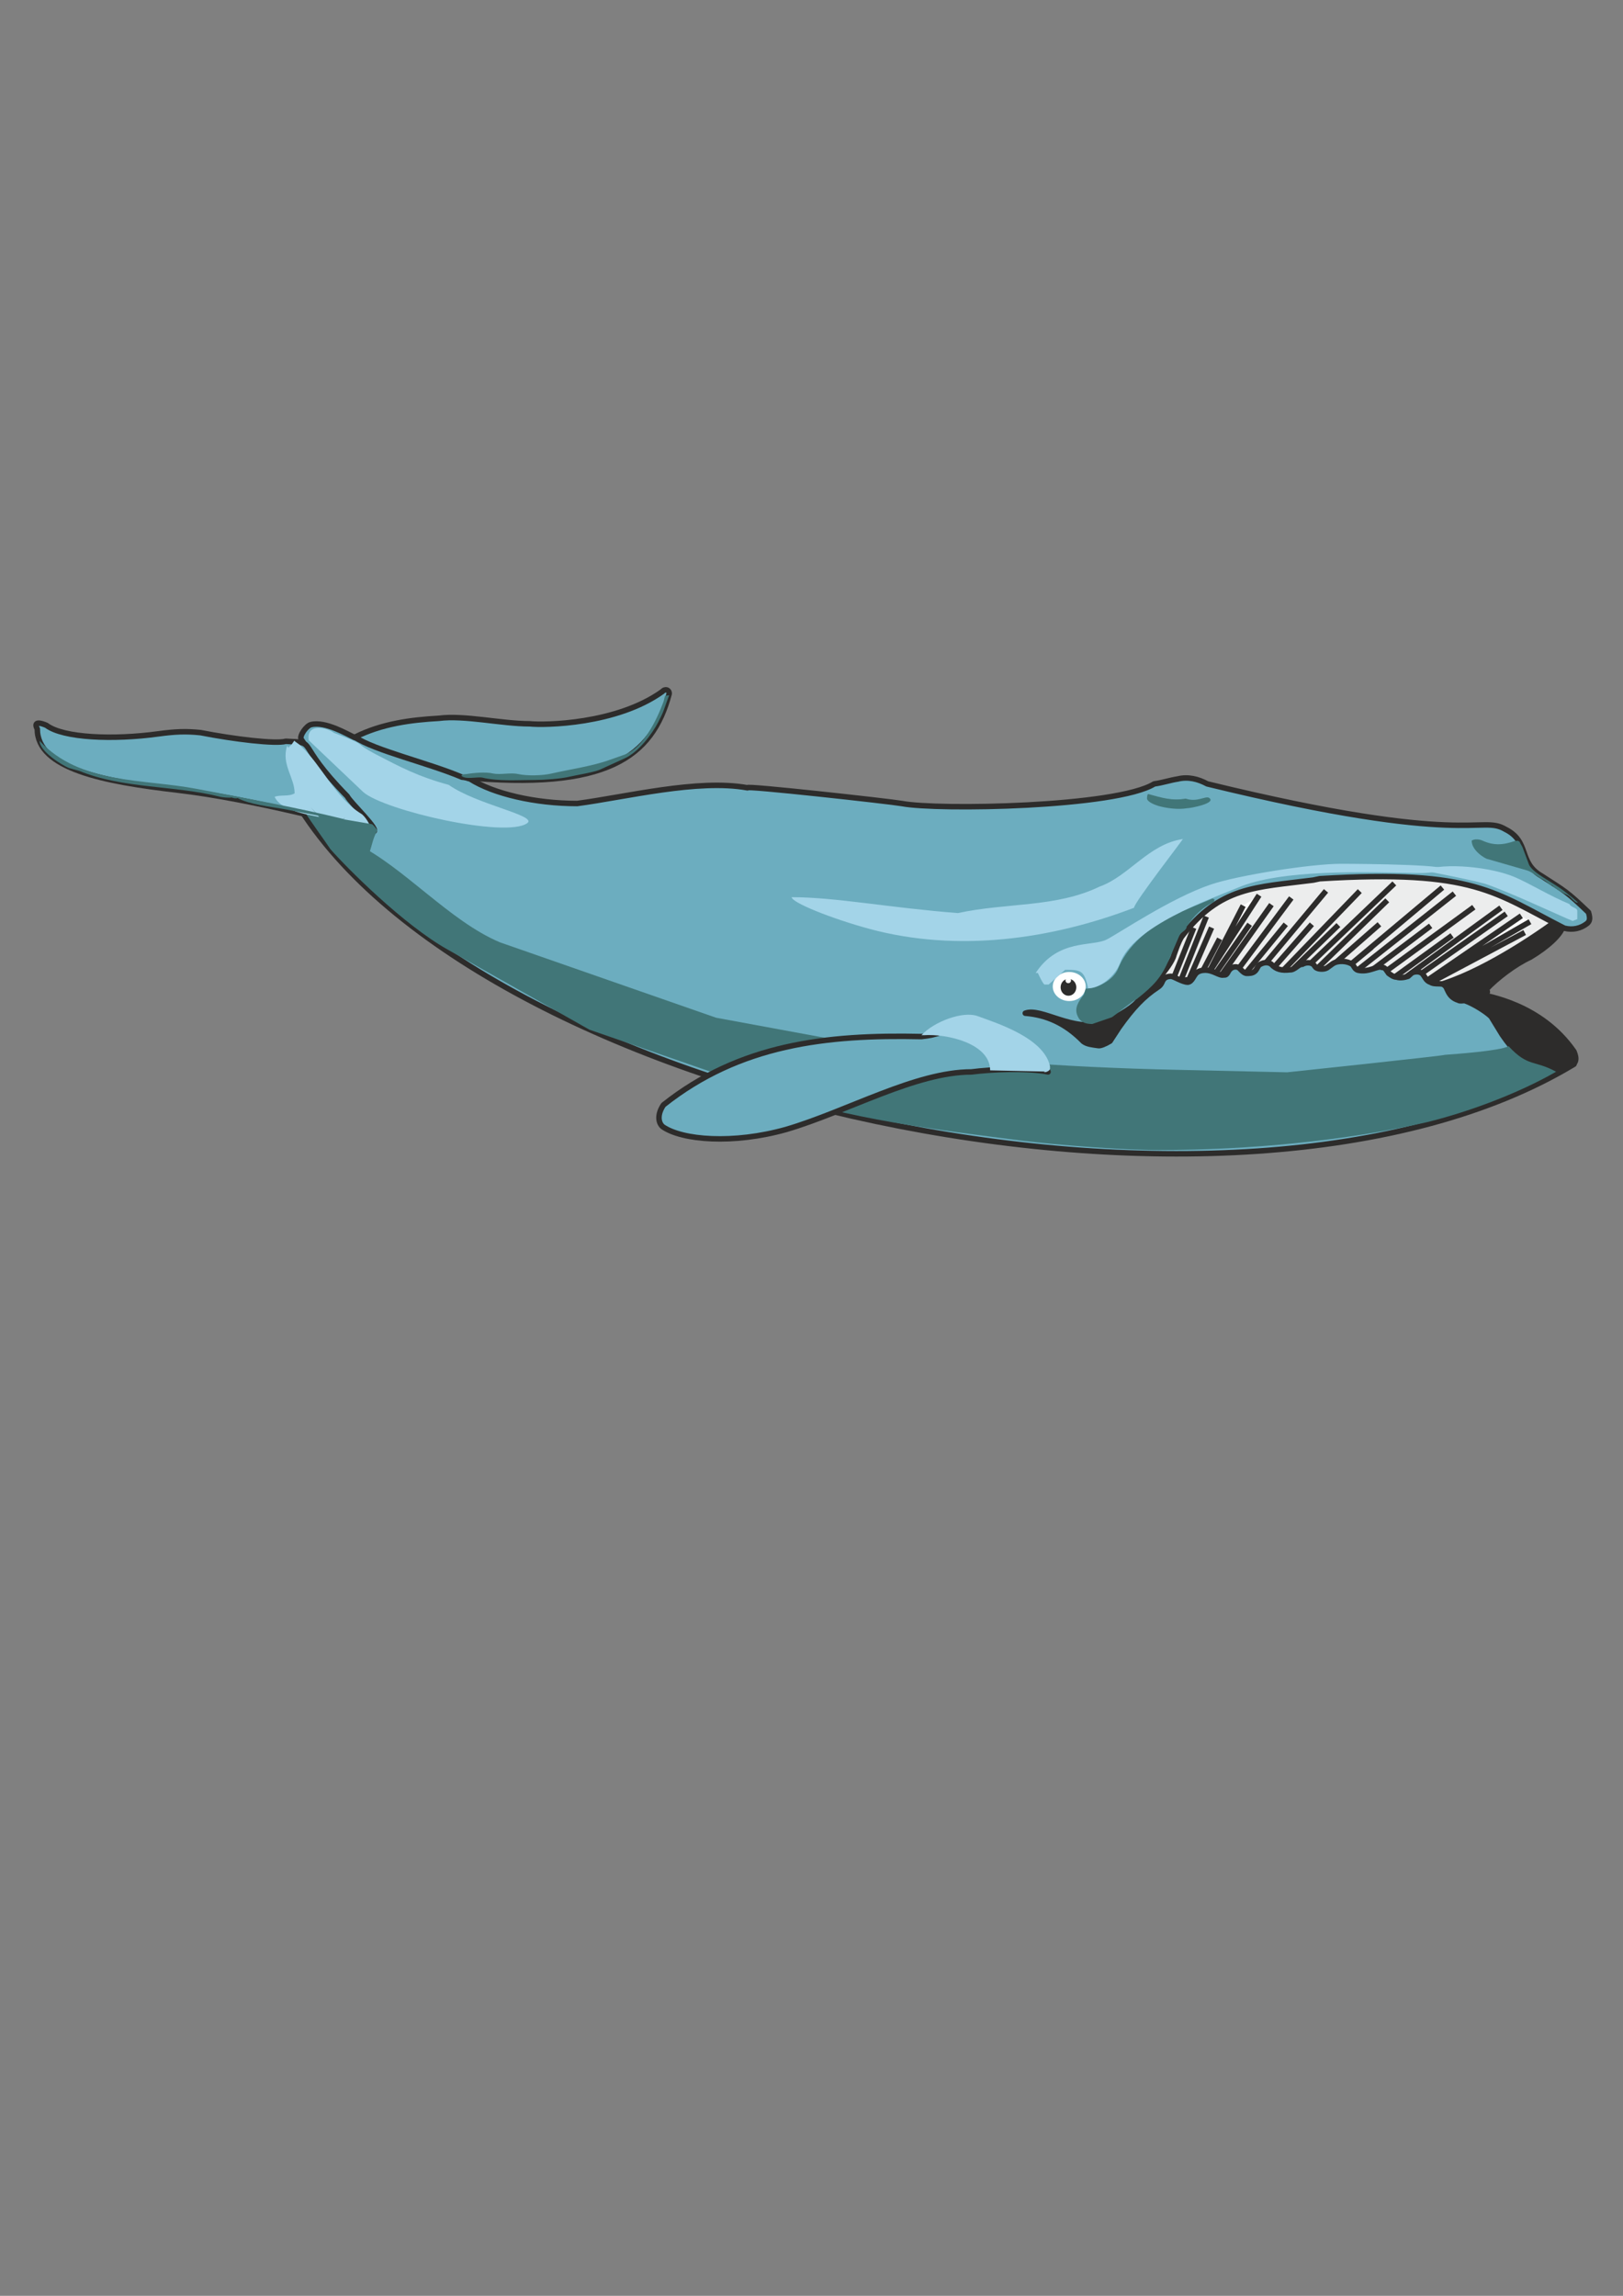 <?xml version="1.0" encoding="utf-8"?>
<!-- Created by UniConvertor 2.0rc4 (https://sk1project.net/) -->
<svg xmlns="http://www.w3.org/2000/svg" height="841.89pt" viewBox="0 0 595.276 841.89" width="595.276pt" version="1.1" xmlns:xlink="http://www.w3.org/1999/xlink" id="853c1421-f613-11ea-a13f-dcc15c148e23">

<rect x="0" y="0" width="595.276" height="841.89" fill="#808080" stroke="none"/>

<g>
	<path style="stroke-linejoin:round;stroke:#2d2c2b;stroke-linecap:round;stroke-miterlimit:10.433;stroke-width:2.016;fill:#2d2c2b;" d="M 573.11,339.945 C 568.07,337.569 571.67,339.081 561.878,334.113 558.566,332.385 551.006,328.281 545.966,326.769 542.51,325.905 537.182,323.529 534.446,323.529 L 525.446,322.233 515.222,321.369 C 495.206,321.009 480.374,322.377 465.398,324.753 464.39,324.753 456.614,326.193 452.15,328.137 449.63,329.361 447.182,330.585 444.014,332.889 440.99,334.905 434.078,340.881 431.774,347.073 L 429.326,353.265 C 418.598,367.737 410.174,373.713 402.686,375.585 394.478,377.025 383.246,370.761 376.622,371.409 383.174,372.057 389.942,374.577 397.574,381.993 398.942,383.001 401.102,383.145 402.974,383.433 404.486,383.289 405.638,382.713 407.15,381.849 411.686,373.929 419.03,365.001 425.438,361.545 426.518,360.105 426.086,359.097 428.174,358.017 431.846,357.585 432.494,360.609 436.382,360.033 438.398,357.801 438.11,356.361 441.134,355.857 443.294,354.921 447.902,357.873 448.91,357.585 450.782,357.657 450.422,354.633 452.726,354.561 455.102,353.985 455.246,357.153 458.126,356.937 461.798,356.505 460.286,353.697 463.958,352.905 467.63,352.833 465.758,355.569 471.95,355.713 476.27,355.569 475.478,353.049 479.51,352.977 483.11,353.193 481.454,355.353 485.198,355.425 486.566,355.137 488.51,353.553 490.166,352.689 492.326,352.041 494.054,352.617 495.926,353.337 496.79,354.777 497.15,356.073 499.886,355.929 501.974,355.929 503.342,355.137 504.998,354.777 506.222,354.417 507.878,354.561 508.094,355.209 508.598,355.713 509.174,356.937 510.902,358.017 512.414,358.233 513.998,358.593 515.654,358.161 516.662,358.161 517.454,356.793 518.246,356.577 519.182,356.289 520.19,356.145 521.27,356.649 522.926,357.369 522.35,359.169 524.366,359.889 525.374,360.681 526.958,360.681 528.47,360.681 528.686,360.969 529.622,360.681 530.774,362.481 L 532.142,365.145 533.726,366.153 C 535.526,367.377 536.894,366.513 538.046,367.161 540.206,368.529 544.238,370.041 546.254,371.985 548.342,373.497 551.87,382.137 557.054,386.601 562.598,391.785 566.414,393.009 574.622,391.497 577.142,390.417 579.014,389.697 577.286,385.593 565.046,367.953 545.318,365.433 543.158,364.569 541.502,363.777 547.19,365.073 545.03,362.913 548.918,358.737 555.614,353.625 561.23,351.033 567.854,347.073 572.39,342.681 573.11,339.945 L 573.11,339.945 Z" />
	<path style="stroke-linejoin:round;stroke:#2d2c2b;stroke-linecap:round;stroke-miterlimit:10.433;stroke-width:2.016;fill:#eceded;" d="M 571.67,337.065 C 559.502,346.065 538.838,359.097 524.222,362.049 498.806,355.137 446.534,357.297 422.774,366.225 423.422,359.817 430.622,341.961 435.59,336.633 447.758,326.481 464.822,320.865 481.814,320.865 504.494,320.865 519.47,318.849 541.286,323.457 550.646,325.689 561.734,330.801 571.67,337.065 L 571.67,337.065 Z" />
	<path style="stroke:#2d2c2b;stroke-width:2.016;stroke-miterlimit:10.433;fill:#ffffff;" d="M 524.006,360.681 L 559.214,341.961 M 561.158,338.001 L 522.206,360.393 557.99,335.841 M 503.126,347.289 L 493.046,355.641 529.046,325.473 M 518.75,358.809 L 552.446,335.121 M 510.326,359.169 L 532.574,343.041 M 506.87,357.225 L 540.566,332.673 M 501.974,356.649 L 524.726,339.513 M 496.79,356.649 L 533.438,327.705 M 487.862,354.777 L 505.934,338.937 M 482.606,355.641 L 508.814,330.153 M 478.862,355.065 L 511.406,323.961 M 474.182,355.425 L 490.886,339.225 M 470.15,356.361 L 498.734,326.769 M 466.19,356.001 L 481.166,338.937 M 462.662,355.065 L 486.35,326.697 M 456.326,357.585 L 471.59,338.937 M 453.446,356.361 L 473.606,329.289 M 447.614,358.161 L 466.334,331.737 M 445.382,357.585 L 458.342,338.937 M 461.798,328.281 L 443.078,357.225 455.966,332.097 M 440.702,356.937 L 447.326,344.265 M 435.446,360.681 L 444.374,340.161 M 432.638,360.681 L 442.43,336.129 M 430.046,359.745 L 437.822,340.233" />
	<path style="stroke:#2d2c2b;stroke-width:2.016;stroke-miterlimit:10.433;fill:#ffffff;" d="M 515.006,358.737 L 550.502,332.889" />
	<path style="stroke-linejoin:round;stroke:#2d2c2b;stroke-linecap:round;stroke-miterlimit:10.433;stroke-width:2.016;fill:#6cadbf;" d="M 552.086,304.089 C 542.942,298.689 538.694,310.857 442.79,287.457 439.478,285.657 435.734,284.721 431.99,285.657 429.11,286.089 426.518,287.025 423.35,287.457 409.454,296.025 343.862,297.177 330.758,294.657 326.294,293.865 272.222,287.889 274.166,288.897 255.95,285.585 229.67,292.281 211.67,294.657 196.334,294.657 181.07,291.129 172.43,285.657 171.35,285.657 131.102,270.465 130.094,270.465 127.43,269.241 119.366,264.417 114.11,265.713 112.382,266.073 109.79,269.817 110.438,271.041 L 120.23,285.801 C 144.782,310.569 136.862,305.169 108.782,294.441 174.734,403.305 453.446,465.009 577.286,390.273 565.766,394.737 559.286,391.425 551.006,379.473 L 546.902,372.777 C 544.886,370.833 540.35,368.025 537.254,366.945 536.462,366.873 535.67,367.233 534.878,366.801 530.774,365.505 531.062,361.977 529.766,361.329 528.974,360.249 526.166,361.257 524.654,360.177 522.926,359.673 522.638,358.017 521.558,356.937 520.406,356.073 518.75,356.289 517.814,356.793 L 516.446,358.017 C 515.222,358.449 513.494,358.737 512.198,358.305 511.19,358.305 510.326,357.657 509.318,356.937 508.814,356.361 508.094,354.561 506.87,354.777 505.502,353.913 502.118,356.721 498.086,355.785 496.862,355.425 496.718,354.345 495.998,353.625 494.126,352.329 490.742,352.113 488.798,353.409 L 486.71,354.921 C 485.63,355.569 483.758,355.425 482.966,354.993 482.39,354.777 482.174,354.057 481.67,353.625 480.95,353.049 479.294,352.689 477.638,353.625 476.27,353.481 474.902,355.785 473.03,355.641 470.15,356.001 467.99,355.497 466.334,353.625 465.398,352.905 463.886,352.689 462.23,353.625 461.438,353.841 461.15,355.281 460.358,356.073 459.422,357.009 458.126,356.937 457.118,356.937 456.182,356.793 455.318,355.785 454.814,355.281 453.878,354.129 451.934,354.489 451.214,355.353 450.206,356.145 450.278,357.729 448.91,357.513 447.254,358.017 445.022,355.641 441.782,355.785 440.774,355.785 439.406,356.145 438.686,356.937 437.75,357.873 437.174,360.033 435.662,360.177 433.646,360.177 430.55,358.017 429.47,358.017 428.462,358.017 427.382,358.305 426.806,359.097 426.086,359.961 426.23,361.041 424.502,362.121 419.606,365.361 415.646,369.393 410.39,376.809 L 407.15,381.777 C 405.278,382.929 403.55,383.577 402.83,383.433 400.31,383.073 398.726,382.929 397.358,381.921 390.734,375.153 383.822,372.201 376.046,371.553 381.95,369.321 393.686,378.681 404.702,375.009 408.446,373.713 415.07,369.825 417.014,367.521 420.11,364.209 429.47,354.705 430.55,350.241 431.342,348.009 432.134,345.561 433.358,343.545 447.542,324.969 460.43,325.473 481.67,322.737 L 484.046,322.233 C 540.854,318.705 548.342,327.489 573.758,340.377 576.926,341.169 579.806,340.449 582.11,338.649 583.046,337.857 583.334,336.921 582.614,334.545 574.478,326.769 574.19,326.913 565.406,321.225 556.694,316.257 561.23,308.625 552.086,304.089 L 552.086,304.089 Z" />
	<path style="stroke-linejoin:round;stroke:#2d2c2b;stroke-linecap:round;stroke-miterlimit:10.433;stroke-width:2.016;fill:#6cadbf;" d="M 245.438,254.409 C 245.51,252.969 243.998,252.393 242.918,253.617 226.142,265.641 199.718,266.001 194.246,265.425 184.022,265.425 170.27,262.185 160.982,263.409 150.758,263.985 140.03,265.353 130.166,270.321 137.366,275.217 157.382,279.825 169.478,285.009 222.542,290.049 239.246,277.665 245.438,254.409 L 245.438,254.409 Z" />
	<path style="stroke-linejoin:round;stroke:#2d2c2b;stroke-linecap:round;stroke-miterlimit:10.433;stroke-width:2.016;fill:#6cadbf;" d="M 127.358,291.993 C 128.366,294.225 139.67,304.737 136.934,304.953 129.158,302.793 92.51,292.929 65.222,289.761 37.934,286.593 13.67,281.913 13.67,267.297 12.014,264.201 15.326,265.209 17.054,266.001 23.174,270.609 41.462,271.401 58.166,269.097 64.07,268.305 68.102,268.089 73.574,268.665 85.598,271.041 101.15,272.913 104.822,271.833 117.134,272.409 107.414,271.689 127.358,291.993 L 127.358,291.993 Z" />
	<path style="fill:#ffffff;" d="M 392.174,367.089 C 395.486,367.089 398.222,364.713 398.222,361.761 398.222,358.809 395.486,356.433 392.174,356.433 388.862,356.433 386.126,358.809 386.126,361.761 386.126,364.713 388.862,367.089 392.174,367.089 L 392.174,367.089 Z" />
	<path style="fill:#2d2c2b;" d="M 391.886,365.145 C 390.302,365.145 389.006,363.777 389.006,362.049 389.006,360.321 390.302,358.953 391.886,358.953 393.47,358.953 394.766,360.321 394.766,362.049 394.766,363.777 393.47,365.145 391.886,365.145 L 391.886,365.145 Z" />
	<path style="fill:#a3d4e8;" d="M 521.918,319.209 C 531.638,321.081 540.206,322.881 544.742,324.105 553.886,327.201 572.174,335.841 576.782,337.713 L 578.51,337.065 578.51,334.041 C 578.51,332.817 576.206,332.817 575.63,331.521 568.214,328.425 561.302,324.105 555.614,321.657 547.046,317.985 529.91,316.113 521.918,319.209 L 521.918,319.209 Z" />
	<path style="fill:#417678;" d="M 397.502,364.785 C 395.486,367.305 393.974,369.753 395.198,372.489 395.99,374.433 397.502,375.513 400.598,375.513 L 407.726,373.065 C 408.23,372.921 416.222,366.369 416.942,366.369 423.206,361.401 425.87,358.521 428.678,352.113 L 432.71,342.753 C 433.142,341.817 435.23,341.241 435.23,339.801 438.11,335.481 441.35,332.601 444.95,330.873 445.238,330.873 445.454,330.081 445.454,329.793 445.238,329.793 444.95,329.505 444.734,329.505 L 433.502,334.185 C 424.79,337.857 414.35,344.985 410.246,354.849 408.518,359.601 402.11,362.553 398.222,362.553 L 397.502,364.785 Z" />
	<path style="fill:#417678;" d="M 556.982,308.337 L 555.758,308.337 C 551.294,309.921 547.91,310.137 543.734,308.265 542.726,307.761 540.782,307.545 539.774,308.265 539.774,311.217 542.942,313.809 545.174,314.889 L 560.15,319.209 C 562.022,319.785 564.11,321.729 565.982,322.593 566.774,322.953 567.71,323.817 568.43,324.465 L 569.222,324.681 C 570.878,326.193 572.966,327.417 574.982,328.281 575.918,328.641 577.862,331.449 578.726,330.945 577.142,329.505 575.558,328.281 574.694,327.561 571.598,324.969 567.494,322.881 564.182,320.505 563.174,319.785 562.022,318.849 561.374,317.985 561.014,317.553 560.726,316.977 560.582,316.473 L 558.422,310.713 C 558.278,310.281 557.414,309.129 557.414,308.697 557.198,308.697 556.766,308.337 556.982,308.337 L 556.982,308.337 Z M 434.87,292.857 C 429.902,293.721 426.158,292.569 421.262,291.201 420.758,290.985 420.686,292.569 420.686,292.857 420.974,294.297 423.998,295.233 424.79,295.521 427.814,296.385 432.134,296.961 435.374,296.385 436.742,296.385 446.39,294.513 443.438,292.569 442.142,291.777 439.118,294.297 434.87,292.857 L 434.87,292.857 Z" />
	<path style="fill:#417678;" d="M 243.926,255.201 C 243.566,256.137 243.566,257.001 243.206,257.721 240.83,264.057 235.934,274.281 229.094,276.729 L 223.766,278.601 C 217.214,280.977 209.294,282.057 202.382,283.641 199.07,284.433 193.382,284.577 190.07,283.857 187.19,283.209 183.662,284.217 180.782,283.641 178.334,282.993 173.582,283.425 171.062,283.857 170.342,283.929 169.766,283.857 169.19,284.433 170.63,286.017 175.094,284.793 176.894,285.153 182.726,286.593 190.286,286.017 196.118,286.017 199.502,286.017 205.91,285.585 209.006,284.793 211.526,284.217 217.718,283.209 219.95,282.273 L 229.094,278.097 C 234.134,275.865 239.174,269.169 241.406,264.849 242.126,263.337 243.062,261.681 243.566,260.097 244.142,258.513 244.862,256.353 245.438,254.985 L 245.078,254.985 243.926,255.201 Z" />
	<path style="fill:#417678;" d="M 529.91,386.817 C 530.054,387.105 472.094,393.225 472.094,393.225 L 430.766,392.289 C 391.526,391.425 346.238,388.545 309.878,381.921 L 262.646,373.209 183.374,345.561 C 164.87,337.785 148.094,317.913 130.454,309.273 128.078,308.337 124.91,304.017 124.118,301.425 120.878,301.425 114.326,297.033 111.95,297.897 112.886,299.769 120.086,309.633 121.166,311.361 127.214,318.273 147.95,339.081 164.078,348.153 L 216.206,377.601 281.006,400.065 C 311.03,410.433 343.646,414.321 374.75,418.281 388.358,419.937 411.542,421.737 425.15,421.737 457.694,421.737 493.694,418.353 523.358,411.513 537.758,407.985 556.334,401.289 570.734,393.009 562.742,388.617 560.51,391.425 553.31,383.649 550.142,385.377 533.726,386.529 529.91,386.817 L 529.91,386.817 Z" />
	<path style="stroke-linejoin:round;stroke:#2d2c2b;stroke-linecap:round;stroke-miterlimit:10.433;stroke-width:2.016;fill:#6cadbf;" d="M 384.398,393.081 C 376.406,375.513 355.67,374.289 353.15,374.865 350.27,373.641 349.982,378.897 337.958,380.121 303.038,379.329 271.286,383.001 243.35,405.177 241.046,408.561 241.334,411.657 243.062,413.169 250.19,418.137 268.91,419.649 288.35,414.177 310.886,407.553 335.726,393.081 356.318,393.081 363.446,392.145 376.91,391.569 384.398,393.081 L 384.398,393.081 Z" />
	<path style="fill:#a3d4e8;" d="M 383.318,392.937 L 363.158,392.505 C 363.158,382.569 347.174,379.041 338.894,379.617 338.39,379.617 337.958,379.617 337.958,379.617 342.566,374.649 353.15,370.617 358.622,372.633 365.462,375.153 382.886,380.553 385.118,390.993 L 385.118,392.001 C 384.614,393.369 381.95,393.369 383.318,392.937 L 383.318,392.937 Z M 380.654,356.793 C 381.446,358.449 382.238,360.177 383.03,361.041 L 384.614,361.041 390.662,355.641 C 396.206,355.641 397.718,355.641 399.086,362.409 403.838,362.409 409.094,357.585 410.678,353.481 415.43,339.729 443.654,329.793 453.95,325.545 469.79,318.705 500.246,319.785 519.326,320.145 521.702,320.217 526.31,320.073 527.966,319.209 535.958,317.121 500.678,316.761 491.75,316.761 480.806,316.761 453.878,321.009 444.014,324.393 429.542,329.289 410.606,342.105 405.854,344.553 400.526,347.217 388.142,344.193 379.862,356.793 L 380.654,356.793 Z M 110.438,273.705 C 117.782,280.329 123.038,292.641 132.47,298.401 133.91,299.265 136.07,302.793 136.07,304.161 133.262,303.225 129.59,302.793 127.142,301.929 120.662,299.265 104.03,299.265 100.718,292.209 102.734,291.345 106.046,292.209 108.062,290.913 108.062,285.153 103.166,280.329 105.254,273.705 105.254,272.913 106.046,275.073 106.046,273.705 106.838,273.705 107.702,271.617 108.062,271.617 108.062,272.049 110.006,272.913 110.438,273.705 L 110.438,273.705 Z M 122.462,268.737 C 120.518,267.081 112.238,264.705 113.246,271.473 113.246,271.473 133.262,290.481 133.262,290.481 141.038,297.249 185.606,307.473 193.382,301.857 197.27,299.049 174.878,295.089 164.582,287.817 153.206,284.721 146.654,281.193 137.798,276.585 128.582,271.689 135.998,273.921 122.462,268.737 L 122.462,268.737 Z M 433.79,307.689 C 421.262,309.561 414.134,321.225 403.334,325.113 387.206,332.889 369.206,330.945 351.35,334.833 326.222,332.889 306.494,329.001 290.366,329.001 290.366,330.945 304.694,336.777 319.022,340.665 351.134,349.305 385.406,344.553 415.934,332.889 415.934,330.945 435.59,305.745 433.79,307.689 L 433.79,307.689 Z" />
	<path style="fill:#417678;" d="M 131.678,314.025 C 136.358,316.833 135.35,309.561 138.446,304.449 138.446,304.449 136.862,302.289 136.358,302.217 L 116.558,298.833 113.966,296.025 121.238,304.449 C 126.998,310.065 133.766,312.369 131.678,314.025 L 131.678,314.025 Z" />
	<path style="fill:#417678;" d="M 125.99,300.345 C 109.718,296.313 90.566,292.785 71.99,289.257 52.766,285.585 29.366,287.673 14.534,271.689 14.534,275.577 22.814,280.617 25.262,281.625 L 29.15,282.705 C 44.99,289.257 63.998,287.961 80.558,292.137 81.494,292.425 84.23,292.641 84.95,292.425 85.382,292.641 86.606,292.929 87.11,292.641 91.502,295.017 99.206,295.809 104.03,296.673 L 125.774,300.849 126.278,300.849 C 125.342,299.769 127.214,300.129 125.99,300.345 L 125.99,300.345 Z" />
	<path style="stroke-linejoin:round;stroke:#2d2c2b;stroke-linecap:round;stroke-miterlimit:10.433;stroke-width:2.016;fill:#ffffff;" d="M 434.366,359.745 L 435.086,359.313" />
	<path style="fill:#ffffff;" d="M 391.814,360.537 C 391.238,360.537 390.806,360.105 390.806,359.529 390.806,359.025 391.238,358.593 391.814,358.593 392.39,358.593 392.822,359.025 392.822,359.529 392.822,360.105 392.39,360.537 391.814,360.537 L 391.814,360.537 Z" />
</g>
</svg>